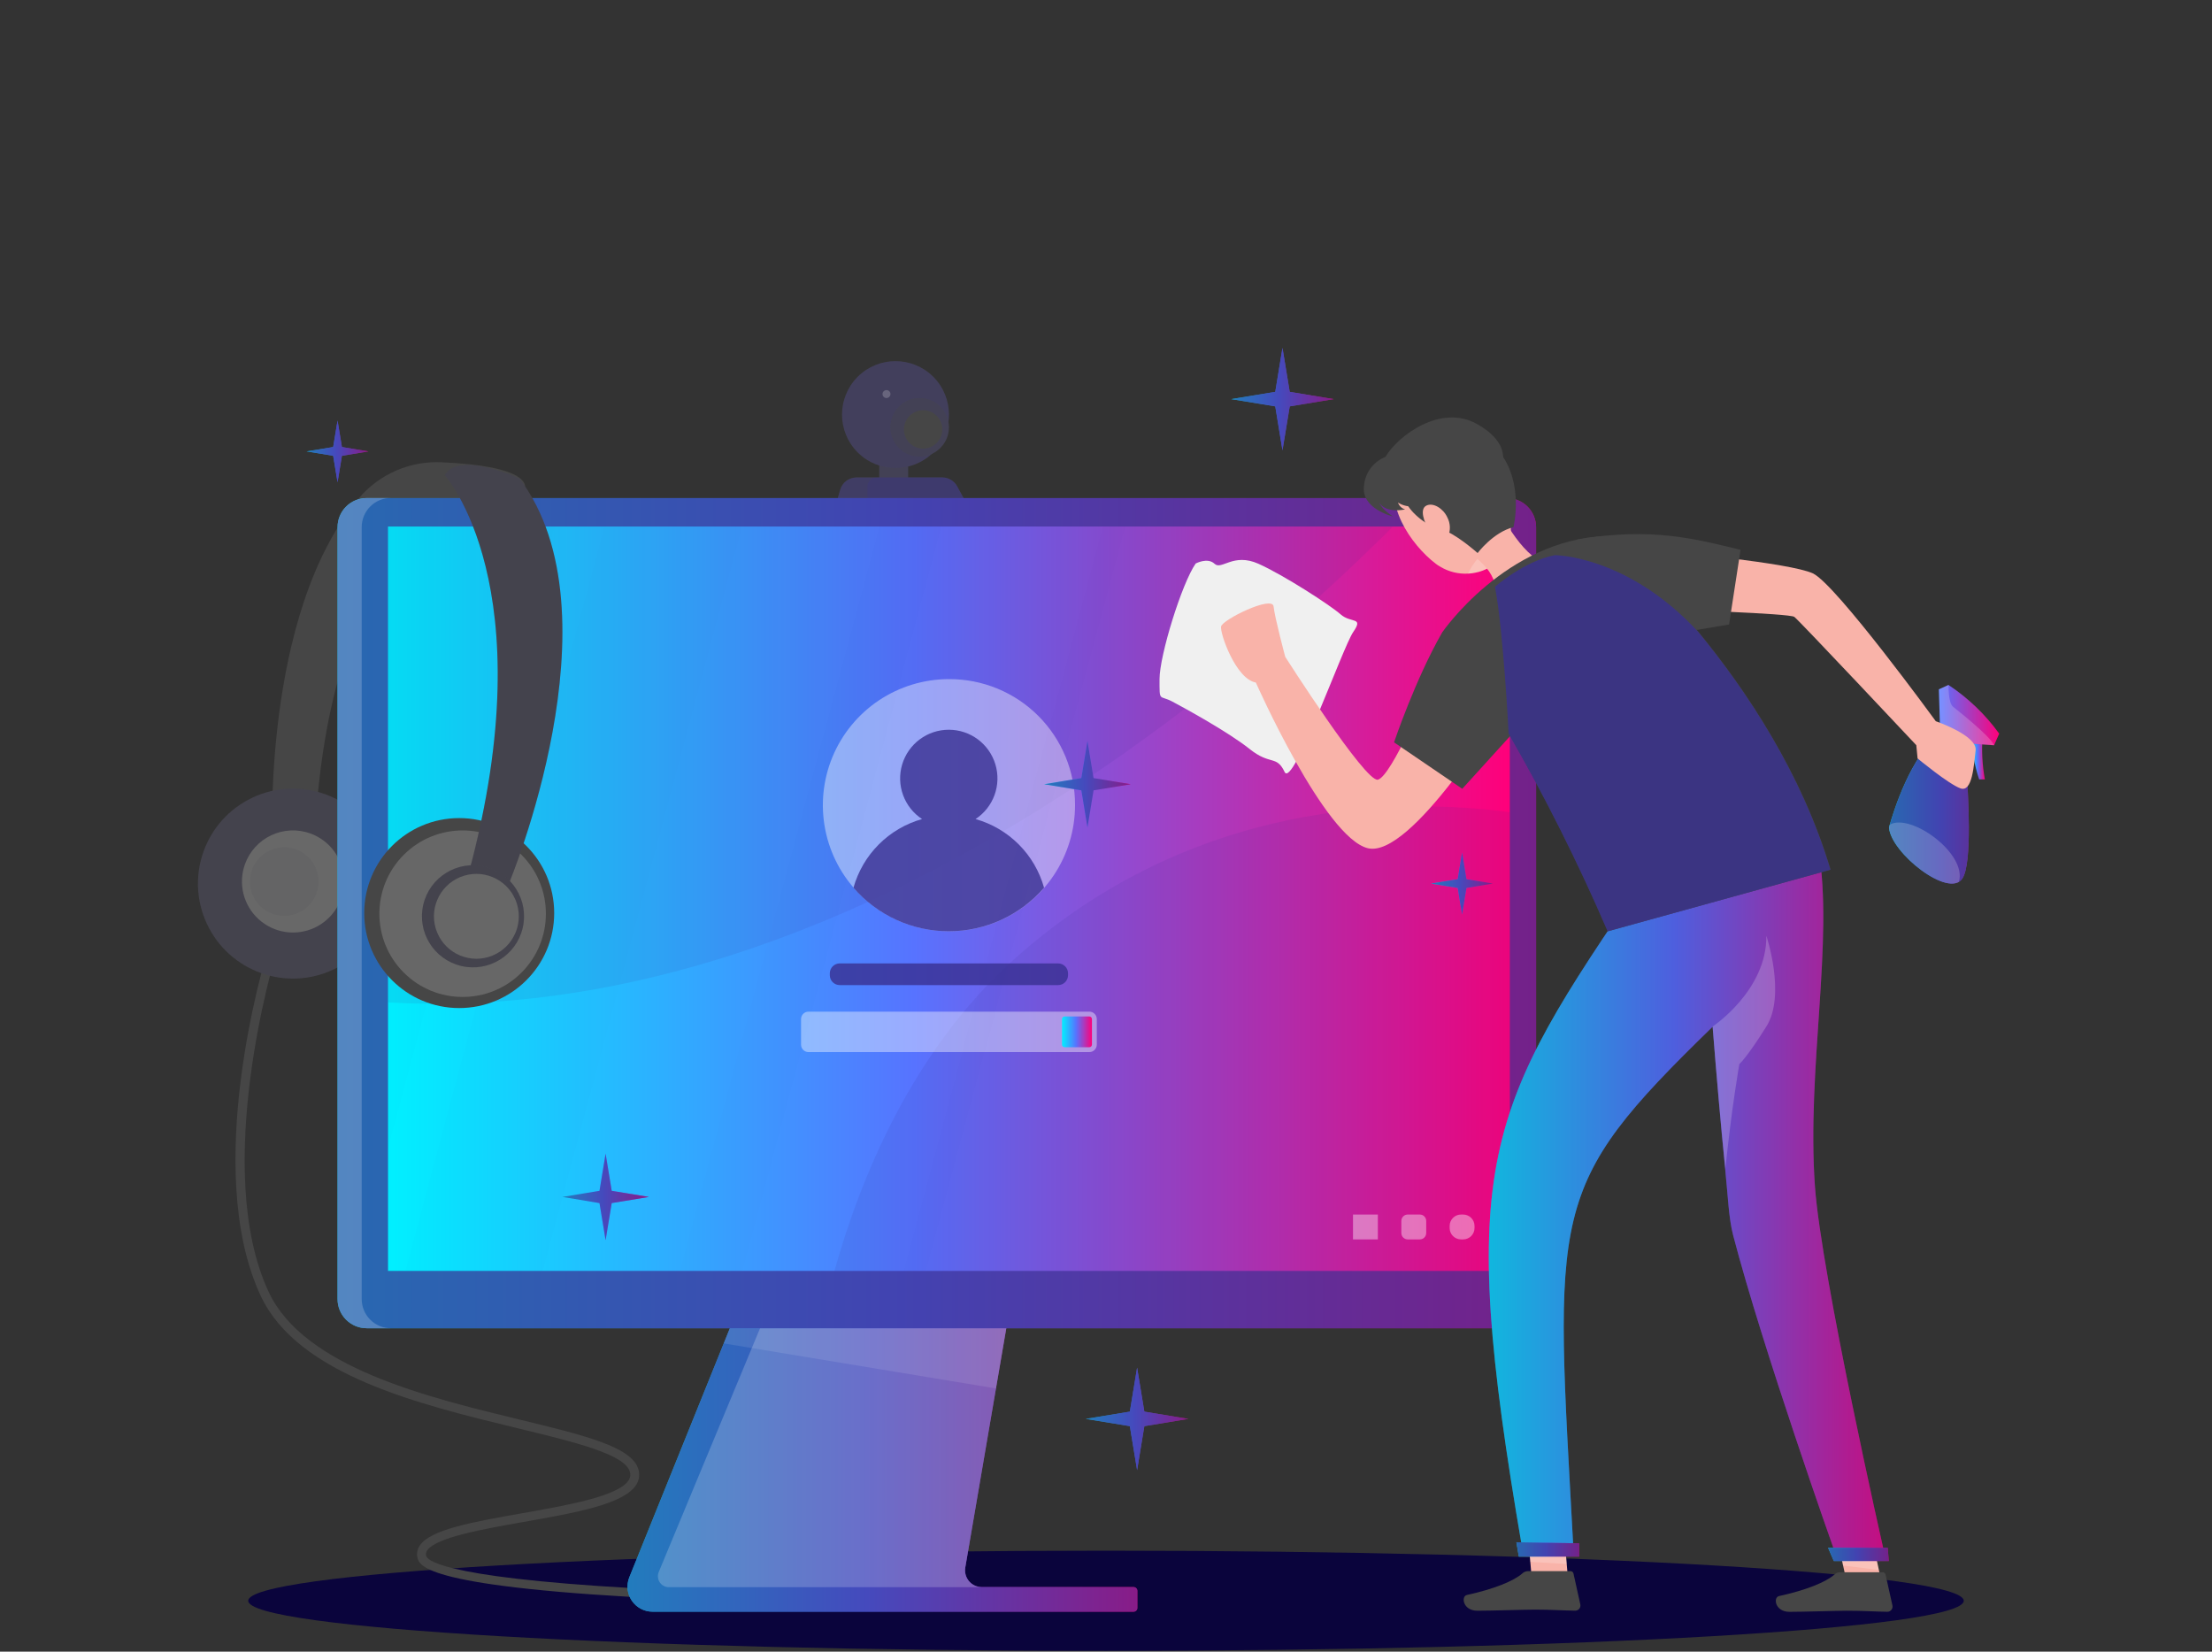 <svg width="596" height="445" viewBox="0 0 596 445" fill="none" xmlns="http://www.w3.org/2000/svg">
<rect x="0" y="0" width="596" height="445" fill="#333333" stroke="none"/>
<path d="M298 444.784C425.642 444.784 529.117 438.743 529.117 431.291C529.117 423.839 425.642 417.797 298 417.797C170.358 417.797 66.883 423.839 66.883 431.291C66.883 438.743 170.358 444.784 298 444.784Z" fill="#0A043C"/>
<path d="M247.757 432.483C247.435 432.483 214.465 432.363 181.613 430.85C114.289 427.738 113.002 421.862 112.477 419.657C112.352 419.1 112.343 418.523 112.452 417.963C112.56 417.403 112.784 416.872 113.109 416.403C116.029 412.064 127.413 410.049 140.608 407.725C152.874 405.555 166.832 403.1 169.431 398.737C169.642 398.399 169.775 398.018 169.818 397.621C169.861 397.225 169.815 396.824 169.681 396.448C168.203 391.764 154.817 388.522 139.309 384.767C113.002 378.39 80.269 370.463 70.28 349.198C54.236 315.047 71.377 258.474 72.116 256.079L74.393 256.782C74.214 257.366 56.787 314.88 72.438 348.184C81.974 368.448 115.421 376.518 139.869 382.442C157.404 386.698 170.075 389.761 171.958 395.733C172.192 396.433 172.27 397.176 172.185 397.909C172.101 398.643 171.856 399.348 171.469 399.977C168.251 405.257 155.031 407.594 141.025 410.061C129.976 412.016 117.436 414.233 115.099 417.738C114.952 417.937 114.849 418.166 114.797 418.408C114.746 418.651 114.747 418.902 114.801 419.144C115.123 420.622 120.905 425.664 181.673 428.466C214.465 429.979 247.388 430.099 247.721 430.099L247.757 432.483Z" fill="#464646"/>
<path d="M244.694 120.739H236.91V129.703H244.694V120.739Z" fill="#464646"/>
<path opacity="0.2" d="M244.694 120.739H236.91V129.703H244.694V120.739Z" fill="#393091"/>
<path d="M224.835 137.26L226.396 131.92C226.674 130.974 227.25 130.144 228.039 129.553C228.827 128.963 229.786 128.643 230.771 128.642H253.896C254.714 128.643 255.517 128.866 256.22 129.285C256.923 129.705 257.499 130.306 257.889 131.026L261.31 137.272H223.822" fill="#464646"/>
<path opacity="0.4" d="M224.835 137.26L226.396 131.92C226.674 130.974 227.25 130.144 228.039 129.553C228.827 128.963 229.786 128.643 230.771 128.642H253.896C254.714 128.643 255.517 128.866 256.22 129.285C256.923 129.705 257.499 130.306 257.889 131.026L261.31 137.272H223.822" fill="#393091"/>
<path opacity="0.2" d="M233.727 137.259H261.31L257.889 131.013C257.499 130.294 256.923 129.693 256.22 129.273C255.517 128.854 254.714 128.631 253.896 128.629H236.195C235.539 128.633 234.912 128.895 234.449 129.36C233.987 129.824 233.727 130.453 233.727 131.109V137.259Z" fill="#393091"/>
<path d="M251.462 121.887C257.085 116.264 257.085 107.146 251.462 101.523C245.839 95.9 236.722 95.9 231.098 101.523C225.475 107.146 225.475 116.264 231.098 121.887C236.722 127.51 245.839 127.51 251.462 121.887Z" fill="#464646"/>
<path opacity="0.3" d="M251.462 121.887C257.085 116.264 257.085 107.146 251.462 101.523C245.839 95.9 236.722 95.9 231.098 101.523C225.475 107.146 225.475 116.264 231.098 121.887C236.722 127.51 245.839 127.51 251.462 121.887Z" fill="#393091"/>
<path d="M255.672 115.125C255.672 116.684 255.21 118.207 254.343 119.503C253.477 120.799 252.246 121.809 250.805 122.405C249.365 123.001 247.78 123.157 246.251 122.852C244.723 122.547 243.319 121.795 242.217 120.692C241.116 119.589 240.366 118.184 240.064 116.654C239.761 115.125 239.919 113.541 240.517 112.101C241.115 110.662 242.127 109.432 243.424 108.568C244.721 107.703 246.246 107.243 247.805 107.246C249.892 107.249 251.893 108.08 253.369 109.558C254.844 111.035 255.672 113.037 255.672 115.125V115.125Z" fill="#464646"/>
<path opacity="0.2" d="M255.672 115.125C255.672 116.684 255.21 118.207 254.343 119.503C253.477 120.799 252.246 121.809 250.805 122.405C249.365 123.001 247.78 123.157 246.251 122.852C244.723 122.547 243.319 121.795 242.217 120.692C241.116 119.589 240.366 118.184 240.064 116.654C239.761 115.125 239.919 113.541 240.517 112.101C241.115 110.662 242.127 109.432 243.424 108.568C244.721 107.703 246.246 107.243 247.805 107.246C249.892 107.249 251.893 108.08 253.369 109.558C254.844 111.035 255.672 113.037 255.672 115.125V115.125Z" fill="#393091"/>
<path d="M253.896 115.697C253.896 116.72 253.592 117.721 253.023 118.572C252.454 119.423 251.646 120.086 250.7 120.477C249.754 120.869 248.713 120.97 247.709 120.77C246.705 120.569 245.783 120.075 245.06 119.351C244.337 118.626 243.846 117.703 243.647 116.699C243.449 115.694 243.553 114.654 243.947 113.709C244.34 112.764 245.005 111.957 245.857 111.39C246.71 110.823 247.711 110.521 248.735 110.523C249.413 110.523 250.086 110.657 250.713 110.917C251.34 111.178 251.909 111.559 252.388 112.039C252.868 112.52 253.248 113.09 253.507 113.718C253.765 114.345 253.898 115.018 253.896 115.697V115.697Z" fill="#464646"/>
<path opacity="0.2" d="M239.926 106.161C239.928 106.374 239.867 106.583 239.75 106.761C239.633 106.939 239.466 107.079 239.269 107.161C239.073 107.244 238.856 107.266 238.647 107.225C238.437 107.184 238.245 107.082 238.094 106.931C237.944 106.78 237.841 106.588 237.8 106.379C237.759 106.17 237.781 105.953 237.864 105.756C237.947 105.56 238.086 105.393 238.264 105.276C238.443 105.159 238.652 105.097 238.865 105.1C239.146 105.1 239.416 105.212 239.615 105.41C239.814 105.609 239.926 105.879 239.926 106.161V106.161Z" fill="white"/>
<path d="M141.514 130.978C141.514 130.978 88.733 127.343 84.632 228.722L73.415 228.031C73.415 228.031 70.221 165.32 96.814 134.09C99.553 130.908 102.983 128.394 106.843 126.742C110.702 125.089 114.888 124.34 119.081 124.554C128.593 124.971 140.739 126.425 141.514 130.978Z" fill="#464646"/>
<path d="M89.822 261.219C102.613 255.206 108.108 239.961 102.094 227.17C96.08 214.379 80.836 208.885 68.045 214.899C55.254 220.912 49.76 236.156 55.773 248.947C61.787 261.739 77.031 267.233 89.822 261.219Z" fill="#464646"/>
<path opacity="0.1" d="M89.822 261.219C102.613 255.206 108.108 239.961 102.094 227.17C96.08 214.379 80.836 208.885 68.045 214.899C55.254 220.912 49.76 236.156 55.773 248.947C61.787 261.739 77.031 267.233 89.822 261.219Z" fill="#393091"/>
<path d="M66.001 232.835C65.08 235.395 64.939 238.17 65.595 240.81C66.251 243.45 67.675 245.836 69.688 247.667C71.7 249.498 74.21 250.69 76.9 251.095C79.59 251.499 82.34 251.097 84.801 249.939C87.263 248.78 89.325 246.918 90.729 244.588C92.132 242.257 92.813 239.563 92.685 236.846C92.557 234.128 91.626 231.51 90.01 229.321C88.395 227.133 86.166 225.473 83.607 224.551C81.907 223.936 80.103 223.664 78.297 223.748C76.492 223.832 74.721 224.271 73.086 225.041C71.45 225.81 69.983 226.895 68.767 228.232C67.551 229.57 66.611 231.134 66.001 232.835V232.835Z" fill="#686868"/>
<path opacity="0.1" d="M80.507 245.878C85.124 243.708 87.107 238.205 84.937 233.588C82.766 228.97 77.263 226.987 72.646 229.158C68.029 231.329 66.046 236.831 68.216 241.449C70.387 246.066 75.89 248.049 80.507 245.878Z" fill="#45444D"/>
<path d="M306.451 428.62V433.209C306.451 433.345 306.424 433.479 306.372 433.604C306.32 433.73 306.243 433.843 306.147 433.938C306.05 434.034 305.936 434.109 305.81 434.16C305.684 434.211 305.55 434.236 305.414 434.234H175.832C174.726 434.237 173.637 433.967 172.66 433.45C171.683 432.932 170.848 432.183 170.228 431.267C169.609 430.351 169.224 429.296 169.108 428.197C168.992 427.097 169.148 425.986 169.562 424.961L210.626 323.259L276.985 323.712L274.72 336.908L260.082 422.314C259.971 422.962 260.003 423.627 260.175 424.261C260.348 424.895 260.656 425.484 261.079 425.987C261.503 426.49 262.031 426.894 262.626 427.172C263.222 427.45 263.871 427.594 264.529 427.595H305.414C305.55 427.593 305.684 427.619 305.81 427.67C305.936 427.72 306.05 427.796 306.147 427.891C306.243 427.986 306.32 428.1 306.372 428.225C306.424 428.35 306.451 428.485 306.451 428.62Z" fill="url(#paint0_linear_2_105)"/>
<path opacity="0.6" d="M306.451 428.62V433.209C306.451 433.345 306.424 433.479 306.372 433.604C306.32 433.73 306.243 433.843 306.147 433.938C306.05 434.034 305.936 434.109 305.81 434.16C305.684 434.211 305.55 434.236 305.414 434.234H175.832C174.726 434.237 173.637 433.967 172.66 433.45C171.683 432.932 170.848 432.183 170.228 431.267C169.609 430.351 169.224 429.296 169.108 428.197C168.992 427.097 169.148 425.986 169.562 424.961L195.023 361.916L210.626 323.259L276.985 323.712L274.72 336.908L268.355 374.05L260.082 422.314C259.971 422.962 260.003 423.627 260.175 424.261C260.348 424.895 260.656 425.484 261.079 425.987C261.503 426.49 262.031 426.894 262.626 427.172C263.222 427.45 263.871 427.594 264.529 427.595H305.414C305.55 427.593 305.684 427.619 305.81 427.67C305.936 427.72 306.05 427.796 306.147 427.891C306.243 427.986 306.32 428.1 306.372 428.225C306.424 428.35 306.451 428.485 306.451 428.62V428.62Z" fill="#393091"/>
<path opacity="0.2" d="M264.529 427.631H180.218C179.732 427.631 179.254 427.511 178.825 427.282C178.396 427.052 178.031 426.721 177.761 426.316C177.491 425.912 177.325 425.447 177.277 424.964C177.23 424.48 177.303 423.992 177.489 423.543L213.487 336.944H274.72L260.082 422.351C259.971 422.998 260.003 423.663 260.175 424.297C260.348 424.931 260.656 425.52 261.079 426.023C261.503 426.526 262.031 426.93 262.626 427.208C263.222 427.486 263.871 427.63 264.529 427.631V427.631Z" fill="white"/>
<path opacity="0.1" d="M276.985 323.748L274.72 336.944L268.355 374.086L195.023 361.952L210.626 323.295L276.985 323.748Z" fill="white"/>
<path d="M406.019 134.196H98.805C97.772 134.196 96.75 134.4 95.796 134.795C94.842 135.191 93.976 135.771 93.246 136.501C92.516 137.232 91.938 138.099 91.544 139.054C91.15 140.008 90.948 141.031 90.95 142.064V350.008C90.95 352.091 91.777 354.089 93.25 355.563C94.724 357.036 96.722 357.863 98.805 357.863H406.019C407.052 357.865 408.074 357.663 409.029 357.269C409.983 356.875 410.851 356.296 411.581 355.567C412.312 354.837 412.892 353.971 413.287 353.017C413.683 352.063 413.886 351.041 413.886 350.008V142.028C413.88 139.947 413.048 137.953 411.573 136.484C410.098 135.016 408.1 134.193 406.019 134.196Z" fill="url(#paint1_linear_2_105)"/>
<path opacity="0.7" d="M406.019 134.196H98.805C97.772 134.196 96.75 134.4 95.796 134.795C94.842 135.191 93.976 135.771 93.246 136.501C92.516 137.232 91.938 138.099 91.544 139.054C91.15 140.008 90.948 141.031 90.95 142.064V350.008C90.95 352.091 91.777 354.089 93.25 355.563C94.724 357.036 96.722 357.863 98.805 357.863H406.019C407.052 357.865 408.074 357.663 409.029 357.269C409.983 356.875 410.851 356.296 411.581 355.567C412.312 354.837 412.892 353.971 413.287 353.017C413.683 352.063 413.886 351.041 413.886 350.008V142.028C413.88 139.947 413.048 137.953 411.573 136.484C410.098 135.016 408.1 134.193 406.019 134.196Z" fill="#393091"/>
<path opacity="0.2" d="M105.313 357.863H98.805C96.722 357.863 94.724 357.036 93.25 355.563C91.777 354.089 90.95 352.091 90.95 350.008V142.028C90.948 140.995 91.15 139.973 91.544 139.018C91.938 138.064 92.516 137.196 93.246 136.466C93.976 135.735 94.842 135.155 95.796 134.76C96.75 134.364 97.772 134.161 98.805 134.161H105.313C104.281 134.161 103.258 134.364 102.304 134.76C101.351 135.155 100.484 135.735 99.754 136.466C99.025 137.196 98.447 138.064 98.052 139.018C97.658 139.973 97.456 140.995 97.458 142.028V350.008C97.458 352.091 98.285 354.089 99.759 355.563C101.232 357.036 103.23 357.863 105.313 357.863Z" fill="white"/>
<path d="M406.806 141.861H104.55V342.415H406.806V141.861Z" fill="url(#paint2_linear_2_105)"/>
<path opacity="0.1" d="M375.301 141.861C333.51 183.724 226.17 276.914 104.55 270.084V141.861H375.301Z" fill="#393091"/>
<path opacity="0.1" d="M406.806 218.829V342.415H224.835C231.808 317.455 245.755 283.268 272.825 258.832C321.506 214.883 377.995 215.014 406.806 218.829Z" fill="#393091"/>
<path opacity="0.8" d="M285.103 259.571H226.254C224.779 259.571 223.583 260.767 223.583 262.241V262.742C223.583 264.217 224.779 265.412 226.254 265.412H285.103C286.577 265.412 287.773 264.217 287.773 262.742V262.241C287.773 260.767 286.577 259.571 285.103 259.571Z" fill="#393091"/>
<path opacity="0.4" d="M293.518 272.564H217.838C216.732 272.564 215.835 273.461 215.835 274.567V281.456C215.835 282.562 216.732 283.459 217.838 283.459H293.518C294.624 283.459 295.521 282.562 295.521 281.456V274.567C295.521 273.461 294.624 272.564 293.518 272.564Z" fill="white"/>
<path d="M293.506 273.863H286.855C286.466 273.863 286.151 274.178 286.151 274.566V281.444C286.151 281.832 286.466 282.147 286.855 282.147H293.506C293.895 282.147 294.209 281.832 294.209 281.444V274.566C294.209 274.178 293.895 273.863 293.506 273.863Z" fill="url(#paint3_linear_2_105)"/>
<path opacity="0.4" d="M289.656 216.933C289.658 223.653 287.668 230.223 283.936 235.811C280.204 241.4 274.898 245.756 268.69 248.329C262.482 250.902 255.65 251.575 249.059 250.265C242.468 248.954 236.414 245.719 231.662 240.967C226.91 236.215 223.675 230.161 222.364 223.57C221.054 216.979 221.727 210.147 224.3 203.939C226.873 197.731 231.229 192.425 236.818 188.693C242.406 184.961 248.976 182.971 255.696 182.973C260.161 182.952 264.587 183.817 268.716 185.516C272.846 187.216 276.597 189.716 279.755 192.874C282.913 196.032 285.413 199.783 287.113 203.913C288.812 208.042 289.676 212.468 289.656 216.933V216.933Z" fill="white"/>
<path opacity="0.8" d="M281.312 239.176C278.125 242.86 274.183 245.815 269.752 247.841C265.322 249.867 260.508 250.915 255.636 250.915C250.765 250.915 245.951 249.867 241.52 247.841C237.09 245.815 233.148 242.86 229.961 239.176C231.197 234.767 233.545 230.751 236.781 227.511C240.016 224.271 244.03 221.918 248.437 220.676C246.08 219.126 244.286 216.857 243.321 214.206C242.356 211.555 242.272 208.663 243.081 205.961C243.89 203.258 245.55 200.888 247.812 199.204C250.075 197.519 252.821 196.609 255.642 196.609C258.463 196.609 261.209 197.519 263.472 199.204C265.735 200.888 267.394 203.258 268.203 205.961C269.013 208.663 268.928 211.555 267.964 214.206C266.999 216.857 265.205 219.126 262.848 220.676C267.253 221.918 271.265 224.273 274.498 227.512C277.732 230.752 280.078 234.768 281.312 239.176V239.176Z" fill="#393091"/>
<path opacity="0.4" d="M371.248 327.229H364.549V333.928H371.248V327.229Z" fill="white"/>
<path opacity="0.4" d="M382.56 327.229H379.294C378.346 327.229 377.578 327.998 377.578 328.945V332.212C377.578 333.16 378.346 333.928 379.294 333.928H382.56C383.508 333.928 384.277 333.16 384.277 332.212V328.945C384.277 327.998 383.508 327.229 382.56 327.229Z" fill="white"/>
<path opacity="0.4" d="M394.23 327.229H393.658C391.966 327.229 390.594 328.601 390.594 330.292V330.865C390.594 332.556 391.966 333.928 393.658 333.928H394.23C395.922 333.928 397.294 332.556 397.294 330.865V330.292C397.294 328.601 395.922 327.229 394.23 327.229Z" fill="white"/>
<g opacity="0.1">
<path opacity="0.1" d="M149.346 141.862L104.55 309.242V141.862H149.346Z" fill="#393091"/>
<path opacity="0.1" d="M199.898 141.862L146.223 342.416H109.247L162.911 141.862H199.898Z" fill="#393091"/>
<path opacity="0.1" d="M253.658 141.862L199.982 342.416H183.258L236.934 141.862H253.658Z" fill="#393091"/>
<path opacity="0.1" d="M303.161 141.862L249.486 342.416H243.502L297.177 141.862H303.161Z" fill="#393091"/>
</g>
<path d="M123.73 271.598C137.864 271.598 149.322 260.14 149.322 246.006C149.322 231.872 137.864 220.414 123.73 220.414C109.595 220.414 98.137 231.872 98.137 246.006C98.137 260.14 109.595 271.598 123.73 271.598Z" fill="#464646"/>
<path d="M140.516 262.036C149.277 253.275 149.277 239.071 140.516 230.311C131.755 221.55 117.551 221.55 108.79 230.311C100.029 239.071 100.029 253.275 108.79 262.036C117.551 270.797 131.755 270.797 140.516 262.036Z" fill="#464646"/>
<path opacity="0.2" d="M140.516 262.036C149.277 253.275 149.277 239.071 140.516 230.311C131.755 221.55 117.551 221.55 108.79 230.311C100.029 239.071 100.029 253.275 108.79 262.036C117.551 270.797 131.755 270.797 140.516 262.036Z" fill="#EEEEEE"/>
<path d="M119.82 128.01C119.82 128.01 146.997 157.917 126.388 234.896L137.116 238.055C137.116 238.055 167.536 165.45 140 128.939C140.06 128.939 123.587 121.334 119.82 128.01Z" fill="#464646"/>
<path opacity="0.1" d="M119.82 128.01C119.82 128.01 146.997 157.917 126.388 234.896L137.116 238.055C137.116 238.055 167.536 165.45 140 128.939C140.06 128.939 123.587 121.334 119.82 128.01Z" fill="#393091"/>
<path d="M140.83 250.033C142.575 242.639 137.996 235.23 130.602 233.485C123.208 231.74 115.799 236.319 114.054 243.713C112.309 251.107 116.888 258.516 124.282 260.261C131.676 262.006 139.085 257.427 140.83 250.033Z" fill="#464646"/>
<path opacity="0.1" d="M140.83 250.033C142.575 242.639 137.996 235.23 130.602 233.485C123.208 231.74 115.799 236.319 114.054 243.713C112.309 251.107 116.888 258.516 124.282 260.261C131.676 262.006 139.085 257.427 140.83 250.033Z" fill="#393091"/>
<path d="M132.73 257.442C138.562 255.026 141.332 248.339 138.916 242.506C136.5 236.674 129.813 233.904 123.98 236.32C118.148 238.736 115.378 245.423 117.794 251.256C120.21 257.088 126.897 259.858 132.73 257.442Z" fill="#464646"/>
<path opacity="0.2" d="M132.73 257.442C138.562 255.026 141.332 248.339 138.916 242.506C136.5 236.674 129.813 233.904 123.98 236.32C118.148 238.736 115.378 245.423 117.794 251.256C120.21 257.088 126.897 259.858 132.73 257.442Z" fill="#EEEEEE"/>
<path d="M294.65 209.639L293.005 199.638L291.361 209.639L281.348 211.295L291.361 212.94L293.005 222.941L294.65 212.94L304.651 211.295L294.65 209.639Z" fill="url(#paint4_linear_2_105)"/>
<path d="M347.504 105.577L345.549 93.728L343.606 105.577L331.745 107.532L343.606 109.487L345.549 121.335L347.504 109.487L359.364 107.532L347.504 105.577Z" fill="url(#paint5_linear_2_105)"/>
<path d="M395.124 236.888L393.944 229.736L392.764 236.888L385.624 238.056L392.764 239.236L393.944 246.376L395.124 239.236L402.264 238.056L395.124 236.888Z" fill="url(#paint6_linear_2_105)"/>
<path opacity="0.6" d="M294.65 209.639L293.005 199.638L291.361 209.639L281.348 211.295L291.361 212.94L293.005 222.941L294.65 212.94L304.651 211.295L294.65 209.639Z" fill="#393091"/>
<path d="M164.818 320.84L163.173 310.839L161.528 320.84L151.515 322.485L161.528 324.142L163.173 334.143L164.818 324.142L174.819 322.485L164.818 320.84Z" fill="url(#paint7_linear_2_105)"/>
<path opacity="0.6" d="M164.818 320.84L163.173 310.839L161.528 320.84L151.515 322.485L161.528 324.142L163.173 334.143L164.818 324.142L174.819 322.485L164.818 320.84Z" fill="#393091"/>
<path opacity="0.6" d="M347.504 105.577L345.549 93.728L343.606 105.577L331.745 107.532L343.606 109.487L345.549 121.335L347.504 109.487L359.364 107.532L347.504 105.577Z" fill="#393091"/>
<path d="M308.335 380.333L306.38 368.485L304.425 380.333L292.564 382.288L304.425 384.243L306.38 396.092L308.335 384.243L320.183 382.288L308.335 380.333Z" fill="url(#paint8_linear_2_105)"/>
<path opacity="0.6" d="M308.335 380.333L306.38 368.485L304.425 380.333L292.564 382.288L304.425 384.243L306.38 396.092L308.335 384.243L320.183 382.288L308.335 380.333Z" fill="#393091"/>
<path opacity="0.6" d="M395.124 236.888L393.944 229.736L392.764 236.888L385.624 238.056L392.764 239.236L393.944 246.376L395.124 239.236L402.264 238.056L395.124 236.888Z" fill="#393091"/>
<path d="M92.13 120.441L90.95 113.301L89.769 120.441L82.629 121.621L89.769 122.801L90.95 129.941L92.13 122.801L99.27 121.621L92.13 120.441Z" fill="url(#paint9_linear_2_105)"/>
<path opacity="0.6" d="M92.13 120.441L90.95 113.301L89.769 120.441L82.629 121.621L89.769 122.801L90.95 129.941L92.13 122.801L99.27 121.621L92.13 120.441Z" fill="#393091"/>
<path d="M534.207 198.184C533.891 202.127 534.091 206.094 534.803 209.985H533.265C531.989 206.175 531.274 202.2 531.143 198.184H534.207Z" fill="url(#paint10_linear_2_105)"/>
<path d="M537.282 200.794L529.248 200.234C529.248 200.234 529.367 201.426 529.534 203.369C529.534 203.989 529.641 204.68 529.701 205.443C530.392 214.455 531.406 232.442 528.783 236.626C525.207 242.288 509.449 229.796 508.972 222.954C508.972 222.954 512.798 208.113 519.962 200.234C520.63 199.502 521.346 198.817 522.108 198.184C522.323 197.993 522.537 197.826 522.764 197.659L522.406 185.739L525.005 184.547C530.31 188.06 534.938 192.502 538.665 197.659L537.282 200.794Z" fill="url(#paint11_linear_2_105)"/>
<path opacity="0.7" d="M528.795 236.626C528.557 237.03 528.215 237.363 527.806 237.592C522.978 240.453 509.425 229.248 508.984 222.954C508.984 222.954 509.056 222.68 509.199 222.179C510.188 218.675 514.646 204.299 522.12 198.184C523.197 198.325 524.251 198.605 525.255 199.019C527.081 200.017 528.573 201.53 529.546 203.369C530.214 211.332 531.632 232.085 528.795 236.626Z" fill="#393091"/>
<path opacity="0.2" d="M527.806 237.592C522.978 240.453 509.425 229.248 508.984 222.954C508.984 222.954 509.056 222.68 509.199 222.179C514.872 218.973 530.094 229.999 527.806 237.592Z" fill="white"/>
<path opacity="0.2" d="M529.546 203.333C529.546 203.953 529.653 204.644 529.713 205.407L519.974 200.198C520.641 199.466 521.358 198.781 522.12 198.148C522.334 197.957 522.549 197.79 522.775 197.623L522.418 185.703L525.016 184.511C525.016 184.511 524.897 189.339 526.208 190.4C527.52 191.461 536.233 198.303 537.294 200.782L529.248 200.234C529.248 200.234 529.379 201.414 529.546 203.333Z" fill="white"/>
<path d="M422.481 425.391L412.813 426.405L412.325 420.802L411.002 405.556L420.669 404.531L422.135 421.374L422.481 425.391Z" fill="#F9B3A9"/>
<path d="M506.493 424.164H497.124L496.659 422.054L496.599 421.791L493.691 408.262L493.619 407.988L492.499 402.803H501.88L506.493 424.164Z" fill="#F9B3A9"/>
<path opacity="0.2" d="M420.669 404.531L422.135 421.374L412.325 420.802L411.002 405.556L420.669 404.531Z" fill="white"/>
<path opacity="0.2" d="M506.219 422.983H506.207L496.611 421.791H496.599L493.762 408.739H493.774L503.298 409.49L506.135 422.566L506.219 422.983Z" fill="white"/>
<path d="M495.872 423.604H507.256C507.442 423.605 507.622 423.669 507.768 423.786C507.913 423.903 508.014 424.065 508.054 424.247L509.902 432.591C509.94 432.794 509.934 433.002 509.883 433.202C509.832 433.401 509.738 433.587 509.607 433.746C509.476 433.906 509.312 434.034 509.126 434.123C508.94 434.212 508.737 434.258 508.531 434.26C504.848 434.201 502.166 433.974 497.541 433.974C494.692 433.974 486.098 434.272 482.164 434.272C478.23 434.272 477.718 430.386 479.327 430.028C486.551 428.455 491.986 426.274 494.299 424.2C494.726 423.805 495.29 423.592 495.872 423.604V423.604Z" fill="#464646"/>
<path d="M411.788 423.305H423.16C423.346 423.306 423.527 423.37 423.672 423.487C423.817 423.604 423.918 423.767 423.959 423.949L425.806 432.293C425.845 432.495 425.838 432.704 425.787 432.903C425.736 433.103 425.642 433.289 425.511 433.448C425.38 433.607 425.216 433.736 425.03 433.824C424.845 433.913 424.641 433.96 424.435 433.962C420.752 433.902 418.07 433.676 413.445 433.676C410.596 433.676 402.002 433.974 398.068 433.974C394.135 433.974 393.622 430.088 395.231 429.73C402.455 428.157 407.89 425.975 410.203 423.901C410.634 423.504 411.202 423.29 411.788 423.305V423.305Z" fill="#464646"/>
<path d="M410.119 417.011L423.947 417.464C418.916 325.012 416.568 320.292 461.447 276.629C462.496 289.836 463.676 303.544 464.832 314.964C465.559 322.032 465.774 328.195 466.954 332.725C474.929 363.347 494.155 417.535 494.155 417.535L507.649 418.143C507.649 418.143 490.758 343.87 489.018 319.66C486.741 287.905 494.155 253.528 489.948 228.675L442.804 236.709C400.059 299.229 392.228 312.747 410.119 417.011Z" fill="url(#paint12_linear_2_105)"/>
<path opacity="0.3" d="M410.119 417.011L423.947 417.464C418.916 325.012 416.568 320.292 461.447 276.629C462.496 289.836 463.676 303.544 464.832 314.964C465.559 322.032 465.774 328.195 466.954 332.725C474.929 363.347 494.155 417.535 494.155 417.535L507.649 418.143C507.649 418.143 490.758 343.87 489.018 319.66C486.741 287.905 494.155 253.528 489.948 228.675L442.804 236.709C400.059 299.229 392.228 312.747 410.119 417.011Z" fill="#393091"/>
<path d="M322.162 151.827C318.395 157.251 312.423 176.633 312.423 182.974C312.423 189.315 312.304 187.134 315.88 189.029C319.456 190.925 331.03 197.278 336.692 201.796C342.354 206.313 343.916 203.357 346.121 207.982C348.326 212.607 361.724 174.499 364.609 170.291C367.494 166.083 364.037 168.014 361.212 165.523C358.387 163.032 345.895 154.95 339.088 151.899C332.282 148.847 329.147 153.698 327.252 151.899C325.356 150.099 322.162 151.827 322.162 151.827Z" fill="#F0F0F0"/>
<path d="M384.933 185.156C384.933 185.156 374.967 209.186 371.248 210.068C367.899 210.855 346.3 176.979 346.3 176.979C346.3 176.979 343.475 166.453 343.153 163.39C342.831 160.326 329.326 166.966 329.004 168.801C328.682 170.637 332.961 182.95 338.373 183.892C338.373 183.892 356.873 225.708 368.555 228.533C380.236 231.358 404.624 191.128 404.624 191.128L384.933 185.156Z" fill="#F9B3A9"/>
<path d="M449.897 148.656C449.897 148.656 482.236 151.601 488.458 154.485C494.68 157.37 521.583 194.322 521.583 194.322C521.583 194.322 532.788 198.148 532.311 202.177C531.835 206.206 531.429 213.549 528.223 212.404C525.016 211.26 516.672 204.347 516.672 204.347L516.327 200.771C516.327 200.771 484.739 167.144 483.463 166.203C482.188 165.261 450.445 164.248 450.445 164.248L449.897 148.656Z" fill="#F9B3A9"/>
<path d="M424.936 145.379C445.2 141.862 457.502 145.378 468.969 148.144L465.881 168.253L442.041 172.27L424.936 145.379Z" fill="#464646"/>
<path d="M386.899 151.923C387.269 152.197 387.65 152.459 388.091 152.697C390.347 154.056 392.961 154.7 395.589 154.545C396.255 154.512 396.917 154.424 397.568 154.283C400.087 153.797 402.377 152.496 404.084 150.581C405.792 148.667 406.824 146.244 407.02 143.686C407.664 137.046 404.1 132.874 398.676 125.365C397.43 123.591 395.751 122.166 393.798 121.224C391.846 120.282 389.685 119.854 387.521 119.982C385.357 120.11 383.262 120.789 381.434 121.954C379.606 123.119 378.106 124.732 377.077 126.64C372.309 135.258 380.057 146.737 386.899 151.923Z" fill="#F9B3A9"/>
<path opacity="0.2" d="M395.541 154.545C396.207 154.512 396.869 154.424 397.52 154.282C399.245 153.941 400.871 153.219 402.282 152.169C403.692 151.12 404.851 149.769 405.673 148.215C404.645 147.612 403.543 147.144 402.395 146.82C399.419 148.687 397.04 151.367 395.541 154.545Z" fill="white"/>
<path d="M417.593 152.077C416.687 158.18 407.044 164.069 407.044 164.069C407.044 164.069 400.429 167.001 400.19 164.391C402.944 161.256 403.277 158.514 402.36 156.047C401.746 154.584 400.846 153.259 399.713 152.149C399.105 151.509 398.46 150.904 397.782 150.337L402.014 133.649C404.887 140.062 411.037 151.088 417.593 152.077Z" fill="#F9B3A9"/>
<path d="M377.304 134.043C377.769 133.936 378.305 134.186 378.818 135.306C380.176 138.322 384.778 141.958 388.282 142.661C391.787 143.364 398.128 149.002 398.128 149.002C398.128 149.002 402.324 143.4 407.783 142.029C407.783 142.029 410.751 130.264 404.028 121.765L377.304 134.043Z" fill="#464646"/>
<path d="M389.963 139.383C390.376 140.17 390.609 141.039 390.646 141.927C390.683 142.816 390.523 143.701 390.177 144.52C389.224 146.332 386.601 145.057 385.028 142.732C383.669 140.658 382.453 137.154 384.313 136.224C386.172 135.294 388.89 137.034 389.963 139.383Z" fill="#F9B3A9"/>
<path d="M404.624 125.222C404.624 125.222 407.414 119.452 397.782 114.148C388.151 108.844 376.708 117.331 373.287 123.1C371.695 123.73 370.311 124.793 369.291 126.169C368.272 127.544 367.657 129.177 367.517 130.884C366.695 137.13 375.301 139.132 375.301 139.132C375.301 139.132 372.226 137.213 371.642 135.401C371.642 135.401 372.834 138.286 378.603 137.261C378.154 137.128 377.743 136.889 377.407 136.563C377.071 136.237 376.819 135.834 376.672 135.389C376.672 135.389 381.011 138.703 386.971 133.661C392.931 128.619 404.624 125.222 404.624 125.222Z" fill="#464646"/>
<path opacity="0.2" d="M461.447 276.57C462.496 289.777 463.688 303.461 464.88 314.928C466.573 298.443 468.647 286.69 468.647 286.69C468.647 286.69 470.59 285.093 475.93 276.57C481.27 268.047 475.93 252.134 475.93 252.134C476.049 266.915 461.447 276.57 461.447 276.57Z" fill="white"/>
<path d="M408.57 415.521L409.237 419.395H425.484V415.819L408.57 415.521Z" fill="url(#paint13_linear_2_105)"/>
<path d="M492.558 417.012L494.108 420.588H508.912L508.626 417.012H492.558Z" fill="url(#paint14_linear_2_105)"/>
<path d="M388.592 170.375C388.592 170.375 405.721 145.343 432.875 144.401C432.875 144.401 477.67 182.009 493.238 234.314L433.197 250.918C433.197 250.918 412.861 202.392 388.592 170.375Z" fill="#464646"/>
<path d="M388.592 170.374C381.321 183.033 375.611 200.007 375.611 200.007L393.992 212.523L408.486 196.562C408.486 196.562 408.677 184.642 400.655 176.739C392.633 168.836 388.592 170.374 388.592 170.374Z" fill="#464646"/>
<path opacity="0.8" d="M493.19 234.326L433.149 250.93C425.3 232.669 416.393 214.882 406.472 197.66V197.66C406.472 196.992 405.03 169.671 402.801 158.097C402.801 158.097 410.668 151.16 418.916 149.574C418.916 149.574 438.489 149.574 457.597 170.279C470.637 186.169 485.49 208.447 493.19 234.326Z" fill="#393091"/>
<path opacity="0.7" d="M408.57 415.521L409.237 419.395H425.484V415.819L408.57 415.521Z" fill="#393091"/>
<path opacity="0.7" d="M492.558 417.012L494.108 420.588H508.912L508.626 417.012H492.558Z" fill="#393091"/>
<defs>
<linearGradient id="paint0_linear_2_105" x1="169.071" y1="434.235" x2="306.451" y2="434.235" gradientUnits="userSpaceOnUse">
<stop stop-color="#00F0FF"/>
<stop offset="0.469" stop-color="#5773FF"/>
<stop offset="1" stop-color="#FF007A"/>
</linearGradient>
<linearGradient id="paint1_linear_2_105" x1="90.95" y1="357.863" x2="413.886" y2="357.863" gradientUnits="userSpaceOnUse">
<stop stop-color="#00F0FF"/>
<stop offset="0.469" stop-color="#5773FF"/>
<stop offset="1" stop-color="#FF007A"/>
</linearGradient>
<linearGradient id="paint2_linear_2_105" x1="104.55" y1="342.415" x2="406.806" y2="342.415" gradientUnits="userSpaceOnUse">
<stop stop-color="#00F0FF"/>
<stop offset="0.469" stop-color="#5773FF"/>
<stop offset="1" stop-color="#FF007A"/>
</linearGradient>
<linearGradient id="paint3_linear_2_105" x1="286.151" y1="282.147" x2="294.209" y2="282.147" gradientUnits="userSpaceOnUse">
<stop stop-color="#00F0FF"/>
<stop offset="0.469" stop-color="#5773FF"/>
<stop offset="1" stop-color="#FF007A"/>
</linearGradient>
<linearGradient id="paint4_linear_2_105" x1="281.348" y1="222.941" x2="304.651" y2="222.941" gradientUnits="userSpaceOnUse">
<stop stop-color="#00F0FF"/>
<stop offset="0.469" stop-color="#5773FF"/>
<stop offset="1" stop-color="#FF007A"/>
</linearGradient>
<linearGradient id="paint5_linear_2_105" x1="331.745" y1="121.335" x2="359.364" y2="121.335" gradientUnits="userSpaceOnUse">
<stop stop-color="#00F0FF"/>
<stop offset="0.469" stop-color="#5773FF"/>
<stop offset="1" stop-color="#FF007A"/>
</linearGradient>
<linearGradient id="paint6_linear_2_105" x1="385.624" y1="246.376" x2="402.264" y2="246.376" gradientUnits="userSpaceOnUse">
<stop stop-color="#00F0FF"/>
<stop offset="0.469" stop-color="#5773FF"/>
<stop offset="1" stop-color="#FF007A"/>
</linearGradient>
<linearGradient id="paint7_linear_2_105" x1="151.515" y1="334.143" x2="174.819" y2="334.143" gradientUnits="userSpaceOnUse">
<stop stop-color="#00F0FF"/>
<stop offset="0.469" stop-color="#5773FF"/>
<stop offset="1" stop-color="#FF007A"/>
</linearGradient>
<linearGradient id="paint8_linear_2_105" x1="292.564" y1="396.092" x2="320.183" y2="396.092" gradientUnits="userSpaceOnUse">
<stop stop-color="#00F0FF"/>
<stop offset="0.469" stop-color="#5773FF"/>
<stop offset="1" stop-color="#FF007A"/>
</linearGradient>
<linearGradient id="paint9_linear_2_105" x1="82.629" y1="129.941" x2="99.27" y2="129.941" gradientUnits="userSpaceOnUse">
<stop stop-color="#00F0FF"/>
<stop offset="0.469" stop-color="#5773FF"/>
<stop offset="1" stop-color="#FF007A"/>
</linearGradient>
<linearGradient id="paint10_linear_2_105" x1="531.143" y1="209.985" x2="534.803" y2="209.985" gradientUnits="userSpaceOnUse">
<stop stop-color="#00F0FF"/>
<stop offset="0.469" stop-color="#5773FF"/>
<stop offset="1" stop-color="#FF007A"/>
</linearGradient>
<linearGradient id="paint11_linear_2_105" x1="508.972" y1="238.058" x2="538.665" y2="238.058" gradientUnits="userSpaceOnUse">
<stop stop-color="#00F0FF"/>
<stop offset="0.469" stop-color="#5773FF"/>
<stop offset="1" stop-color="#FF007A"/>
</linearGradient>
<linearGradient id="paint12_linear_2_105" x1="401.14" y1="418.143" x2="507.649" y2="418.143" gradientUnits="userSpaceOnUse">
<stop stop-color="#00F0FF"/>
<stop offset="0.469" stop-color="#5773FF"/>
<stop offset="1" stop-color="#FF007A"/>
</linearGradient>
<linearGradient id="paint13_linear_2_105" x1="408.57" y1="419.395" x2="425.484" y2="419.395" gradientUnits="userSpaceOnUse">
<stop stop-color="#00F0FF"/>
<stop offset="0.469" stop-color="#5773FF"/>
<stop offset="1" stop-color="#FF007A"/>
</linearGradient>
<linearGradient id="paint14_linear_2_105" x1="492.558" y1="420.588" x2="508.912" y2="420.588" gradientUnits="userSpaceOnUse">
<stop stop-color="#00F0FF"/>
<stop offset="0.469" stop-color="#5773FF"/>
<stop offset="1" stop-color="#FF007A"/>
</linearGradient>
</defs>
</svg>
